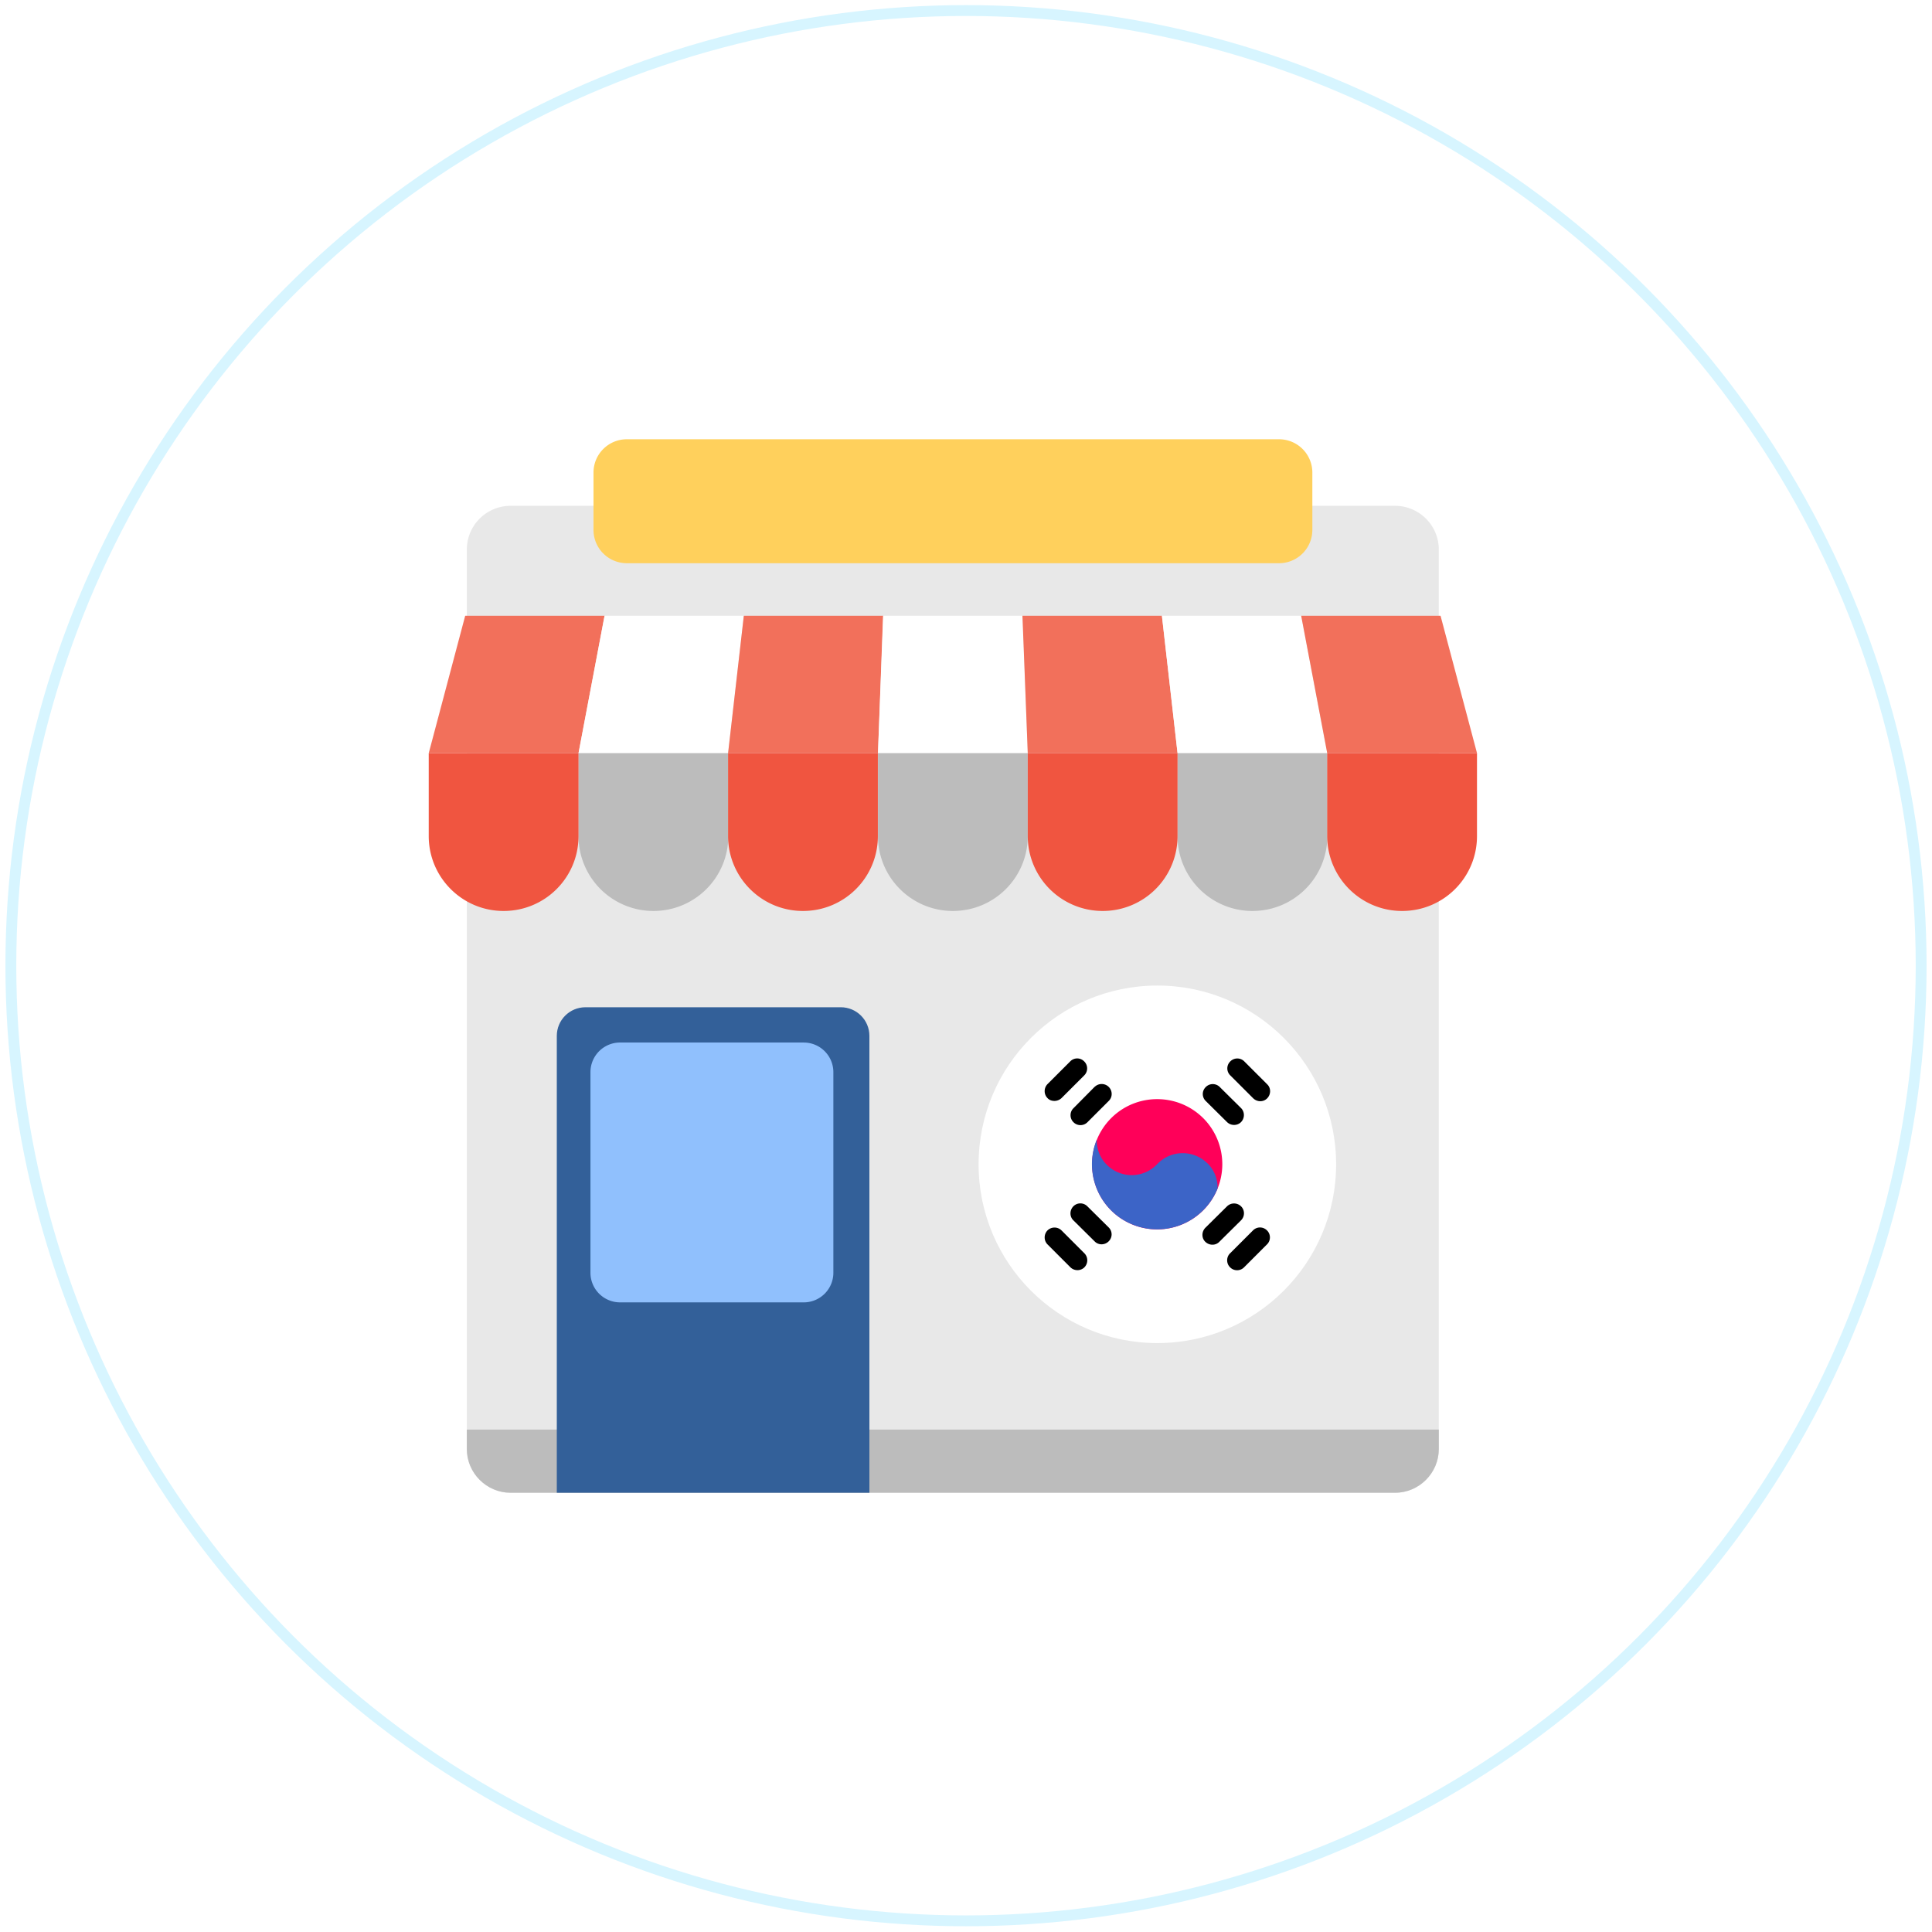 <svg width="178" height="178" viewBox="0 0 178 178" fill="none" xmlns="http://www.w3.org/2000/svg"><g filter="url(#filter0_i_602_425)"><circle cx="89" cy="88.971" r="87.5" fill="#fff"/></g><circle cx="89" cy="88.971" r="88" stroke="#D7F5FF"/><path d="M128.53 46.602H47.04a4.03 4.03 0 00-4.03 4.03v82.87c0 2.21 1.81 4.03 4.03 4.03h81.49c2.21 0 4.03-1.81 4.03-4.03v-82.87c0-2.22-1.81-4.03-4.03-4.03z" fill="#E8E8E8"/><path d="M132.56 131.711v1.79c0 2.21-1.81 4.03-4.03 4.03H47.04c-2.21 0-4.03-1.81-4.03-4.03v-1.79h89.55z" fill="#BCBCBC"/><path d="M53.95 92.8h23.51c1.46 0 2.64 1.18 2.64 2.64v42.091H51.3v-42.09c0-1.46 1.18-2.64 2.64-2.64h.01z" fill="#336099"/><path d="M74.05 96.05H57.13a2.73 2.73 0 00-2.73 2.73v18.481a2.73 2.73 0 002.73 2.73h16.92a2.73 2.73 0 002.73-2.73v-18.48a2.73 2.73 0 00-2.73-2.73z" fill="#90C0FD"/><path d="M42.86 56.732l-3.36 12.66h13.8l2.4-12.66H42.86z" fill="#F2705B"/><path d="M55.7 56.732l-2.4 12.66h13.78l1.45-12.66H55.7z" fill="#fff"/><path d="M68.53 56.732l-1.45 12.66h13.81l.49-12.66H68.53z" fill="#F2705B"/><path d="M81.36 56.732l-.47 12.66h13.8l-.47-12.66H81.36z" fill="#fff"/><path d="M94.2 56.732l.49 12.66h13.799l-1.44-12.66h-12.85z" fill="#F2705B"/><path d="M107.051 56.732l1.44 12.66h13.79l-2.4-12.66h-12.83z" fill="#fff"/><path d="M53.3 77.03a6.9 6.9 0 006.9 6.9c3.82 0 6.9-3.08 6.9-6.9v-7.64H53.3v7.64zm27.59 0c0 3.8 3.08 6.9 6.9 6.9 3.82 0 6.9-3.08 6.9-6.9v-7.64h-13.8v7.64zm27.6-7.64v7.64c0 3.8 3.08 6.9 6.9 6.9 3.82 0 6.9-3.08 6.9-6.9v-7.64h-13.8z" fill="#BCBCBC"/><path d="M119.881 56.732l2.4 12.66h13.8l-3.36-12.66h-12.84z" fill="#F2705B"/><path d="M39.5 77.03c0 3.8 3.08 6.9 6.9 6.9 3.82 0 6.9-3.08 6.9-6.9v-7.64H39.5v7.64zm27.58 0c0 3.8 3.08 6.9 6.9 6.9 3.82 0 6.9-3.08 6.9-6.9v-7.64h-13.8v7.64zm27.61 0a6.9 6.9 0 006.899 6.9 6.89 6.89 0 006.901-6.9v-7.64h-13.8v7.64zm27.589-7.64v7.64c0 3.8 3.08 6.9 6.9 6.9 3.82 0 6.9-3.08 6.9-6.9v-7.64h-13.8z" fill="#F05540"/><path d="M106.63 123.741c9.096 0 16.47-7.374 16.47-16.47s-7.374-16.47-16.47-16.47-16.47 7.374-16.47 16.47 7.374 16.47 16.47 16.47z" fill="#fff"/><path d="M110.86 103.021c-2.35-2.34-6.15-2.34-8.49 0a6.011 6.011 0 000 8.49 6 6 0 008.48 0 6.002 6.002 0 00.01-8.49z" fill="#FF0059"/><path d="M115.441 101.17c.35.36.93.39 1.29.04.36-.35.39-.93.04-1.29l-.04-.04-2.11-2.11a.906.906 0 00-1.29.04c-.34.35-.34.9 0 1.25l2.11 2.11zm-2.39 2.211c.36.35.94.35 1.29 0 .35-.36.35-.94 0-1.29l-1.98-1.96a.907.907 0 00-1.29.04c-.34.35-.34.9 0 1.25l1.98 1.96zm-15.901-1.95c.24 0 .48-.1.65-.26l2.11-2.11a.904.904 0 00-.04-1.29.893.893 0 00-1.25 0l-2.11 2.11c-.35.36-.35.94 0 1.29.16.18.4.26.64.26zm3.711-1.31l-1.96 1.98c-.36.35-.36.94 0 1.29.35.36.94.36 1.29 0l1.98-1.98c.35-.36.33-.94-.04-1.29a.925.925 0 00-1.26 0h-.01zm14.58 13.239l-2.11 2.11c-.36.35-.36.94 0 1.29.35.36.94.36 1.29 0l2.11-2.11c.36-.35.36-.94 0-1.29a.905.905 0 00-1.29 0zm-1.101-2.219a.924.924 0 00-1.29 0l-1.98 1.96c-.36.35-.39.93-.04 1.29.35.36.93.39 1.29.04l.04-.04 1.98-1.96c.36-.36.36-.94 0-1.29zM97.8 113.36a.924.924 0 00-1.29 0c-.35.36-.35.94 0 1.29l2.11 2.11c.36.35.94.35 1.29 0a.922.922 0 000-1.29l-2.11-2.11zm2.381-2.219a.905.905 0 00-1.29 0c-.35.36-.36.94 0 1.29l1.98 1.96c.36.35.94.33 1.29-.04.34-.35.34-.9 0-1.25l-1.98-1.96z" fill="#000"/><path d="M111.24 107.18a3.23 3.23 0 00-4.55 0l-.15.15a3.23 3.23 0 01-4.55 0c-.63-.61-.96-1.46-.94-2.34-1.25 3.06.21 6.58 3.29 7.83a6.006 6.006 0 007.84-3.32 3.13 3.13 0 00-.94-2.33v.01z" fill="#3C64C7"/><path d="M117.84 40.47H57.75a3.07 3.07 0 00-3.07 3.07v5.28a3.07 3.07 0 003.07 3.07h60.09a3.07 3.07 0 003.07-3.07v-5.28a3.07 3.07 0 00-3.07-3.07z" fill="#FFD05C"/><defs><filter id="filter0_i_602_425" x=".5" y=".471" width="177" height="177" filterUnits="userSpaceOnUse" color-interpolation-filters="sRGB"><feFlood flood-opacity="0" result="BackgroundImageFix"/><feBlend in="SourceGraphic" in2="BackgroundImageFix" result="shape"/><feColorMatrix in="SourceAlpha" values="0 0 0 0 0 0 0 0 0 0 0 0 0 0 0 0 0 0 127 0" result="hardAlpha"/><feOffset/><feGaussianBlur stdDeviation="15"/><feComposite in2="hardAlpha" operator="arithmetic" k2="-1" k3="1"/><feColorMatrix values="0 0 0 0 0.843 0 0 0 0 0.961 0 0 0 0 1 0 0 0 0.35 0"/><feBlend in2="shape" result="effect1_innerShadow_602_425"/></filter></defs></svg>
